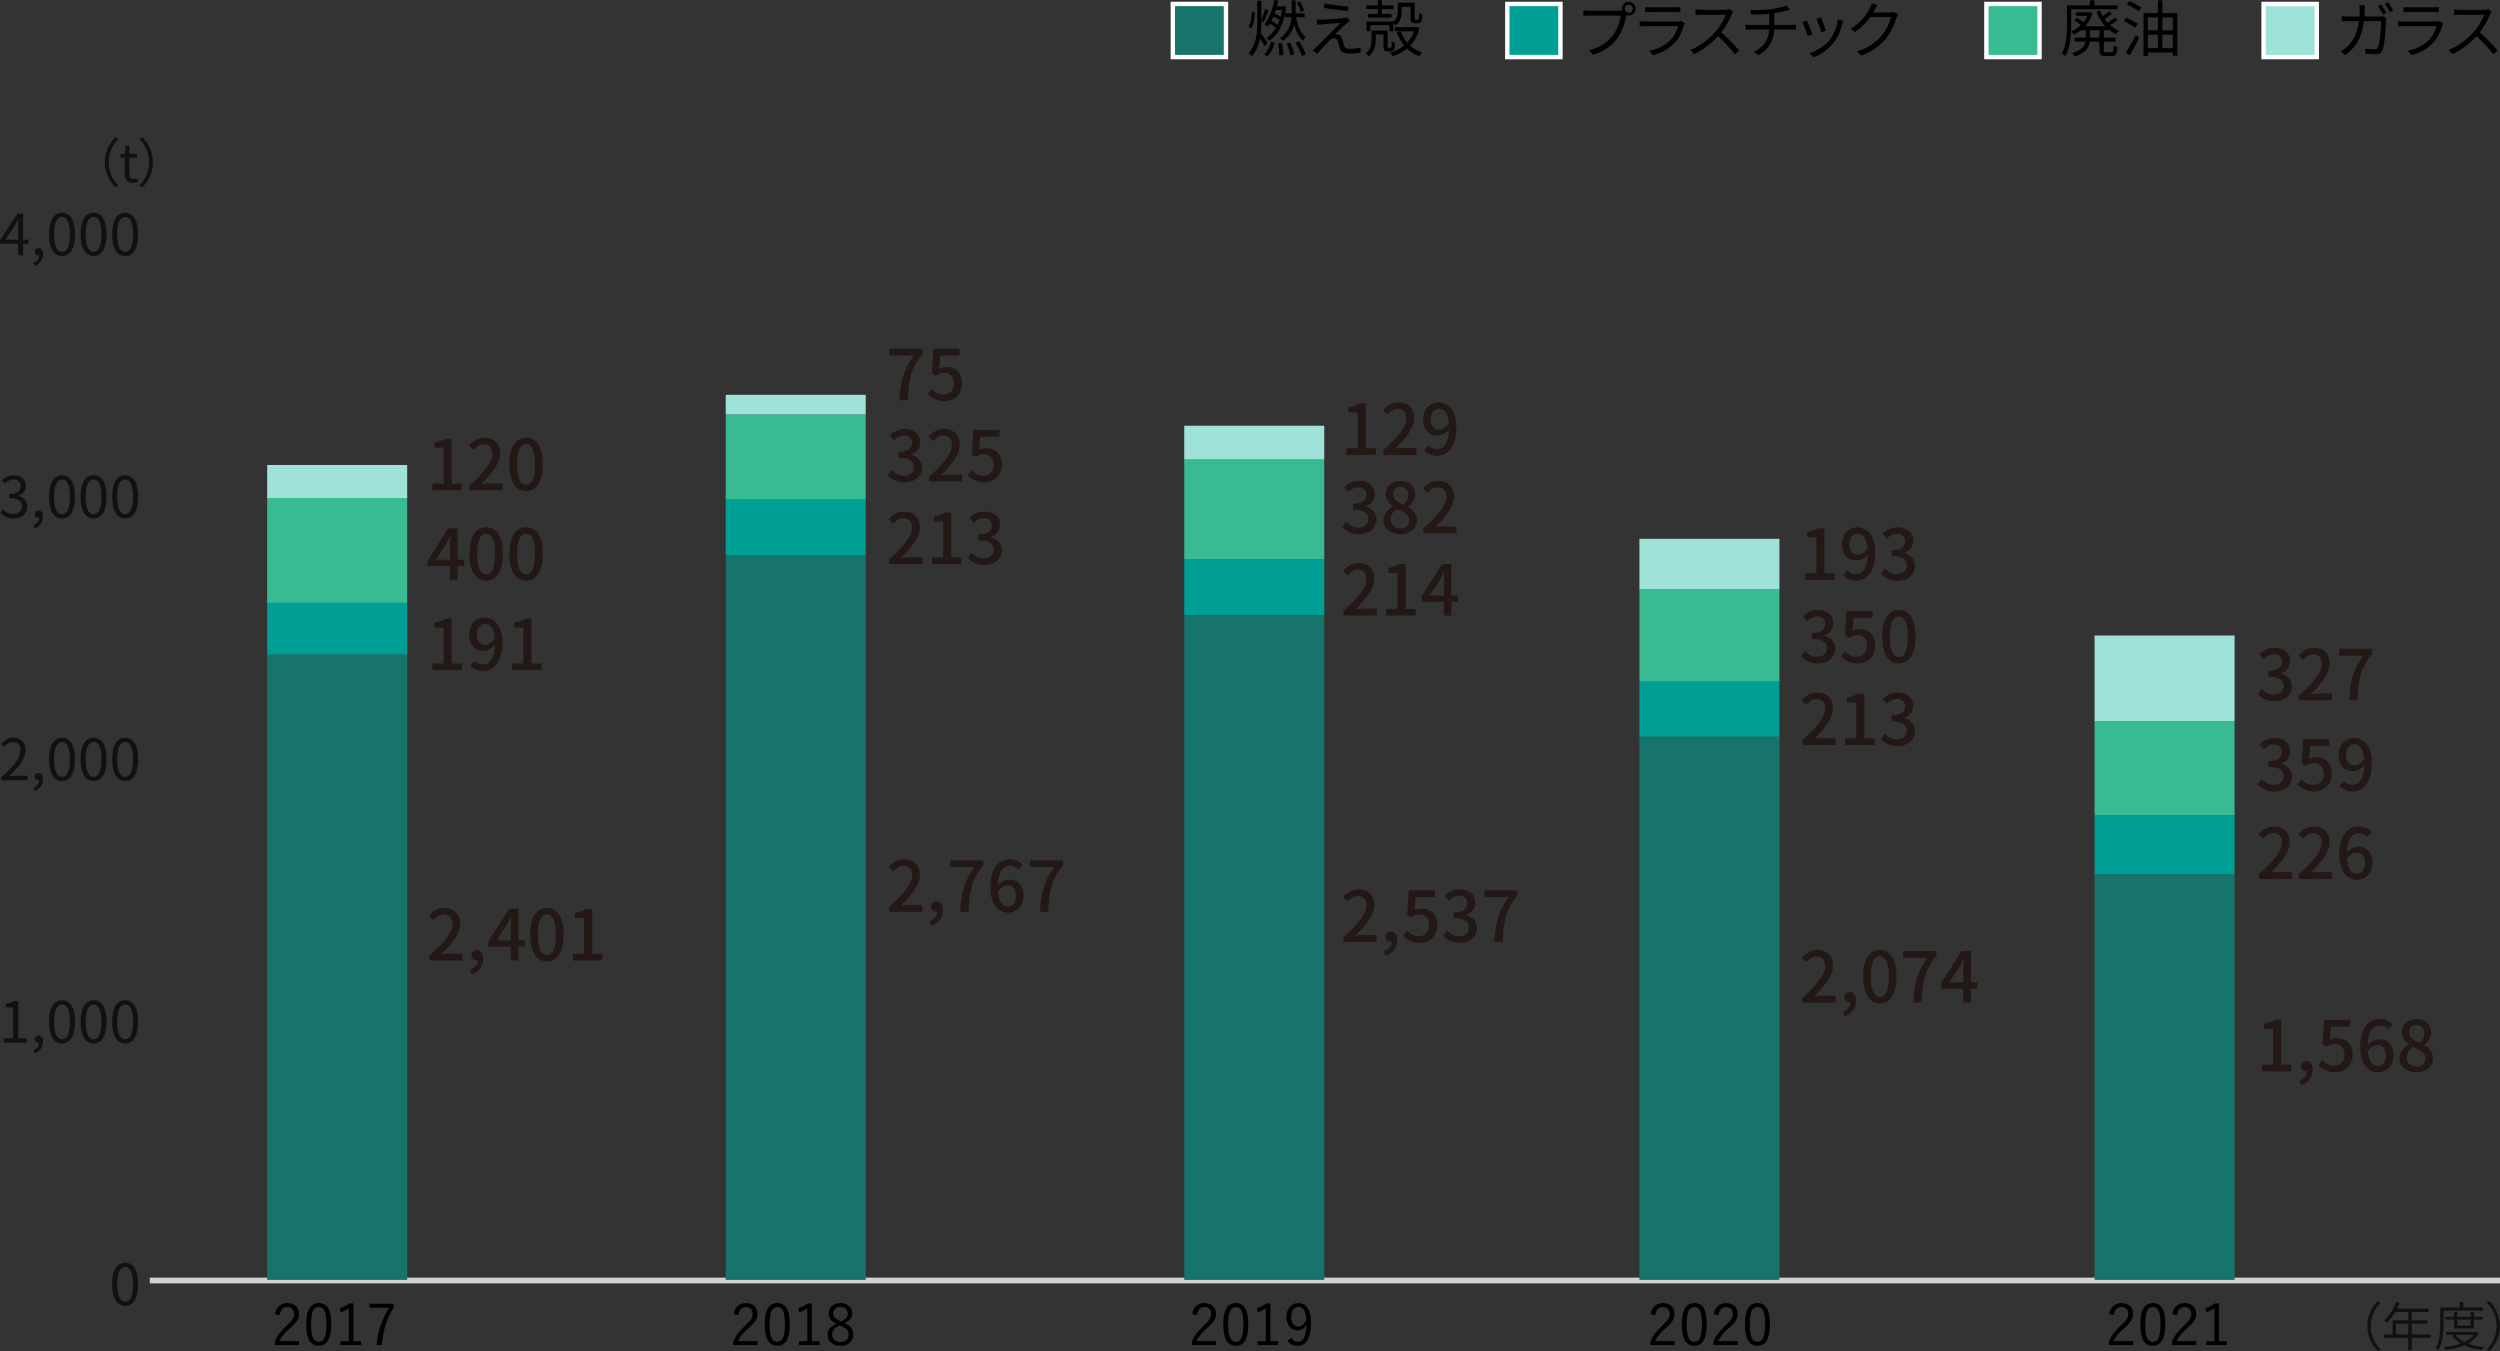 <?xml version="1.0" encoding="UTF-8"?>
<svg id="b" data-name="レイヤー 2" xmlns="http://www.w3.org/2000/svg" width="571.463" height="308.819" viewBox="0 0 571.463 308.819">
  <rect x="0" y="0" width="571.463" height="308.819" fill="#333333" stroke="none"/>
  <g id="c" data-name="棒グラフ">
    <g>
      <line x1="34.239" y1="292.707" x2="571.463" y2="292.707" fill="none" stroke="#d1d1d1" stroke-miterlimit="10" stroke-width="1.314"/>
      <g>
        <g>
          <path d="m62.882,300.388c.272-1.652,1.364-2.523,2.82-2.523,1.548,0,2.64.91,2.64,2.457,0,1.041-.391,1.82-1.963,3.199-1.404,1.234-2.067,2.08-2.496,3.029h4.472v.896h-5.551v-.807c.533-1.26,1.365-2.379,2.782-3.691,1.339-1.248,1.638-1.795,1.638-2.627,0-.961-.624-1.559-1.534-1.559-.949,0-1.573.623-1.742,1.871l-1.065-.246Z"/>
          <path d="m75.713,302.688c0,3.445-1.015,4.926-2.86,4.926-1.847,0-2.848-1.455-2.848-4.9,0-3.432,1.054-4.85,2.873-4.85,1.82,0,2.835,1.393,2.835,4.824Zm-4.603.012c0,2.912.572,4.018,1.742,4.018,1.183,0,1.755-1.105,1.755-4.018s-.559-3.938-1.729-3.938c-1.156,0-1.768,1.014-1.768,3.938Z"/>
          <path d="m80.77,306.575h1.768v.871h-4.693v-.871h1.886v-7.514c-.494.338-1.145.662-1.872.936l-.183-.949c.793-.26,1.548-.662,2.21-1.117h.885v8.645Z"/>
          <path d="m90.025,298.827c-1.639,2.639-2.471,5.188-2.743,8.619h-1.196c.312-3.406,1.274-5.916,2.86-8.516h-4.459v-.91h5.538v.807Z"/>
        </g>
        <g>
          <path d="m167.694,300.388c.273-1.652,1.365-2.523,2.821-2.523,1.547,0,2.639.91,2.639,2.457,0,1.041-.39,1.82-1.963,3.199-1.404,1.234-2.067,2.08-2.496,3.029h4.473v.896h-5.552v-.807c.533-1.26,1.365-2.379,2.782-3.691,1.339-1.248,1.638-1.795,1.638-2.627,0-.961-.624-1.559-1.533-1.559-.949,0-1.573.623-1.742,1.871l-1.066-.246Z"/>
          <path d="m180.525,302.688c0,3.445-1.014,4.926-2.86,4.926-1.846,0-2.847-1.455-2.847-4.9,0-3.432,1.053-4.85,2.873-4.85s2.834,1.393,2.834,4.824Zm-4.603.012c0,2.912.572,4.018,1.742,4.018,1.184,0,1.755-1.105,1.755-4.018s-.559-3.938-1.729-3.938c-1.157,0-1.769,1.014-1.769,3.938Z"/>
          <path d="m185.582,306.575h1.769v.871h-4.693v-.871h1.885v-7.514c-.494.338-1.144.662-1.872.936l-.182-.949c.793-.26,1.547-.662,2.21-1.117h.884v8.645Z"/>
          <path d="m195.033,305.028c0,1.611-1.184,2.586-2.938,2.586-1.742,0-2.925-.947-2.925-2.547,0-1.119.611-1.807,2.015-2.471-1.287-.637-1.755-1.352-1.755-2.393,0-1.326,1.079-2.34,2.665-2.34s2.704.963,2.704,2.301c0,1.041-.507,1.691-1.781,2.25,1.509.689,2.016,1.443,2.016,2.613Zm-3.081-2.055c-1.248.586-1.742,1.17-1.742,2.041,0,1.053.728,1.756,1.885,1.756,1.196,0,1.898-.664,1.898-1.717,0-.832-.403-1.377-1.769-1.963l-.272-.117Zm.312-.922c1.17-.508,1.509-1.055,1.509-1.859,0-.885-.689-1.482-1.678-1.482-.975,0-1.638.584-1.638,1.494,0,.729.351,1.197,1.547,1.73l.26.117Z"/>
        </g>
        <g>
          <path d="m272.508,300.388c.272-1.652,1.364-2.523,2.82-2.523,1.548,0,2.64.91,2.64,2.457,0,1.041-.391,1.82-1.963,3.199-1.404,1.234-2.067,2.08-2.496,3.029h4.472v.896h-5.551v-.807c.533-1.26,1.365-2.379,2.782-3.691,1.339-1.248,1.638-1.795,1.638-2.627,0-.961-.624-1.559-1.534-1.559-.949,0-1.573.623-1.742,1.871l-1.065-.246Z"/>
          <path d="m285.339,302.688c0,3.445-1.015,4.926-2.86,4.926-1.847,0-2.848-1.455-2.848-4.9,0-3.432,1.054-4.85,2.873-4.85,1.82,0,2.835,1.393,2.835,4.824Zm-4.603.012c0,2.912.572,4.018,1.742,4.018,1.183,0,1.755-1.105,1.755-4.018s-.559-3.938-1.729-3.938c-1.156,0-1.768,1.014-1.768,3.938Z"/>
          <path d="m290.396,306.575h1.768v.871h-4.693v-.871h1.886v-7.514c-.494.338-1.145.662-1.872.936l-.183-.949c.793-.26,1.548-.662,2.21-1.117h.885v8.645Z"/>
          <path d="m295.348,305.847c.261.611.663.898,1.209.898,1.262,0,2.003-1.041,2.08-3.967-.48.885-1.195,1.314-2.08,1.314-1.403,0-2.496-1.17-2.496-2.99,0-1.963,1.118-3.238,2.691-3.238,1.755,0,2.912,1.365,2.912,4.434,0,3.758-1.144,5.316-3.107,5.316-1.092,0-1.846-.416-2.249-1.285l1.04-.482Zm1.443-7.111c-1.027,0-1.638.898-1.638,2.354,0,1.326.663,2.119,1.586,2.119.78,0,1.378-.441,1.846-1.404-.025-1.977-.637-3.068-1.794-3.068Z"/>
        </g>
        <g>
          <path d="m377.32,300.388c.273-1.652,1.365-2.523,2.821-2.523,1.547,0,2.639.91,2.639,2.457,0,1.041-.39,1.82-1.963,3.199-1.404,1.234-2.067,2.08-2.496,3.029h4.473v.896h-5.552v-.807c.533-1.26,1.365-2.379,2.782-3.691,1.339-1.248,1.638-1.795,1.638-2.627,0-.961-.624-1.559-1.533-1.559-.949,0-1.573.623-1.742,1.871l-1.066-.246Z"/>
          <path d="m390.151,302.688c0,3.445-1.014,4.926-2.86,4.926-1.846,0-2.847-1.455-2.847-4.9,0-3.432,1.053-4.85,2.873-4.85s2.834,1.393,2.834,4.824Zm-4.603.012c0,2.912.572,4.018,1.742,4.018,1.184,0,1.755-1.105,1.755-4.018s-.559-3.938-1.729-3.938c-1.157,0-1.769,1.014-1.769,3.938Z"/>
          <path d="m391.75,300.388c.273-1.652,1.365-2.523,2.821-2.523,1.547,0,2.639.91,2.639,2.457,0,1.041-.39,1.82-1.963,3.199-1.404,1.234-2.067,2.08-2.496,3.029h4.473v.896h-5.552v-.807c.533-1.26,1.365-2.379,2.782-3.691,1.339-1.248,1.638-1.795,1.638-2.627,0-.961-.624-1.559-1.533-1.559-.949,0-1.573.623-1.742,1.871l-1.066-.246Z"/>
          <path d="m404.581,302.688c0,3.445-1.014,4.926-2.86,4.926-1.846,0-2.847-1.455-2.847-4.9,0-3.432,1.053-4.85,2.873-4.85s2.834,1.393,2.834,4.824Zm-4.603.012c0,2.912.572,4.018,1.742,4.018,1.184,0,1.755-1.105,1.755-4.018s-.559-3.938-1.729-3.938c-1.157,0-1.769,1.014-1.769,3.938Z"/>
        </g>
        <g>
          <path d="m482.134,300.388c.272-1.652,1.364-2.523,2.82-2.523,1.548,0,2.64.91,2.64,2.457,0,1.041-.391,1.82-1.963,3.199-1.404,1.234-2.067,2.08-2.496,3.029h4.472v.896h-5.551v-.807c.533-1.26,1.365-2.379,2.782-3.691,1.339-1.248,1.638-1.795,1.638-2.627,0-.961-.624-1.559-1.534-1.559-.949,0-1.573.623-1.742,1.871l-1.065-.246Z"/>
          <path d="m494.965,302.688c0,3.445-1.015,4.926-2.86,4.926-1.847,0-2.848-1.455-2.848-4.9,0-3.432,1.054-4.85,2.873-4.85,1.82,0,2.835,1.393,2.835,4.824Zm-4.603.012c0,2.912.572,4.018,1.742,4.018,1.183,0,1.755-1.105,1.755-4.018s-.559-3.938-1.729-3.938c-1.156,0-1.768,1.014-1.768,3.938Z"/>
          <path d="m496.563,300.388c.272-1.652,1.364-2.523,2.82-2.523,1.548,0,2.64.91,2.64,2.457,0,1.041-.391,1.82-1.963,3.199-1.404,1.234-2.067,2.08-2.496,3.029h4.472v.896h-5.551v-.807c.533-1.26,1.365-2.379,2.782-3.691,1.339-1.248,1.638-1.795,1.638-2.627,0-.961-.624-1.559-1.534-1.559-.949,0-1.573.623-1.742,1.871l-1.065-.246Z"/>
          <path d="m507.236,306.575h1.768v.871h-4.693v-.871h1.886v-7.514c-.494.338-1.145.662-1.872.936l-.183-.949c.793-.26,1.548-.662,2.21-1.117h.885v8.645Z"/>
        </g>
        <g>
          <path d="m543.533,297.426l.647.348c-1.415,1.451-2.255,3.238-2.255,5.349,0,2.111.84,3.898,2.255,5.35l-.647.348c-1.463-1.499-2.387-3.395-2.387-5.697s.924-4.197,2.387-5.696Z" fill="#0f1113"/>
          <path d="m555.7,305.809h-4.401v2.783h-.804v-2.783h-5.564v-.768h1.979v-3.238h3.586v-1.906h-2.975c-.552.936-1.187,1.763-1.858,2.398-.156-.12-.479-.384-.696-.504,1.151-.983,2.159-2.542,2.759-4.161l.792.191c-.168.443-.36.888-.576,1.308h7.196v.768h-3.838v1.906h3.586v.756h-3.586v2.482h4.401v.768Zm-5.205-.768v-2.482h-2.782v2.482h2.782Z" fill="#0f1113"/>
          <path d="m558.562,299.597v2.723c0,1.835-.132,4.485-1.176,6.284-.119-.132-.455-.36-.647-.443.983-1.703,1.067-4.114,1.067-5.841v-3.454h4.426v-1.2h.815v1.2h4.521v.731h-9.007Zm8.06,5.121c-.552,1.031-1.415,1.811-2.471,2.398,1.067.396,2.303.66,3.634.792-.18.18-.372.491-.479.695-1.476-.192-2.843-.54-3.994-1.079-1.283.552-2.771.863-4.27,1.055-.048-.191-.216-.503-.336-.684,1.319-.132,2.639-.371,3.79-.791-.804-.479-1.475-1.08-1.967-1.787l.468-.18h-1.847v-.66h6.824l.144-.036.504.276Zm-5.673-1.056v-2.003h-1.967v-.659h1.967v-1.08h.756v1.08h3.034v-1.08h.791v1.08h1.955v.659h-1.955v2.003h-4.581Zm.323,1.476c.492.659,1.188,1.199,2.052,1.619.887-.408,1.619-.948,2.146-1.619h-4.198Zm.433-3.479v1.355h3.034v-1.355h-3.034Z" fill="#0f1113"/>
          <path d="m569.074,308.819l-.647-.348c1.415-1.451,2.255-3.238,2.255-5.35,0-2.11-.84-3.897-2.255-5.349l.647-.348c1.463,1.499,2.387,3.394,2.387,5.696s-.924,4.198-2.387,5.697Z" fill="#0f1113"/>
        </g>
      </g>
      <g>
        <g>
          <path d="m286.826,2.844c-.027,1.316-.21,2.801-.798,3.67l-.645-.406c.532-.757.729-2.115.757-3.362l.686.099Zm2.228,7.689c-.196-.406-.63-1.134-1.036-1.751-.28,1.457-.827,2.844-1.863,4.049-.141-.21-.462-.532-.687-.687,1.737-2.06,1.933-4.679,1.933-7.214V.168h.911v4.496c.308-.742.658-1.835.854-2.605l.812.295c-.393.896-.799,2.045-1.163,2.731l-.504-.225v.057c0,.896-.028,1.793-.112,2.661.406.532,1.331,1.891,1.555,2.241l-.7.714Zm-.126,1.85c.812-.673,1.358-1.821,1.639-2.872l.826.295c-.336,1.092-.826,2.297-1.681,3.039l-.784-.462Zm4.833-9.259c-.631,3.025-1.92,5.084-3.614,6.219-.112-.21-.378-.561-.589-.729.799-.476,1.514-1.246,2.088-2.227-.351-.322-.883-.701-1.387-1.022-.154.266-.322.518-.505.742-.154-.154-.518-.435-.729-.561,1.121-1.316,1.85-3.361,2.27-5.547l.868.154c-.084.448-.195.882-.308,1.303h1.457l.168-.042.532.168c-.057.518-.141,1.008-.238,1.471h1.499V.098h.882v2.956h2.088v.868h-1.976c.351,1.976,1.079,3.769,2.241,4.608-.21.168-.519.519-.672.757-.925-.757-1.569-2.073-2.004-3.614-.35,1.316-1.092,2.605-2.591,3.67-.141-.196-.435-.504-.645-.645,1.961-1.372,2.493-3.109,2.634-4.776h-1.471v-.798Zm-1.751,2.577c.182-.364.336-.742.476-1.135-.378-.267-.91-.574-1.4-.812-.154.351-.309.673-.462.994.49.28,1.022.631,1.387.953Zm-.393-3.418c-.084.266-.168.532-.267.799.477.195.995.462,1.373.714.141-.49.238-.98.336-1.513h-1.442Zm1.373,7.55c.224.854.364,1.989.364,2.718l-.911.14c.028-.729-.112-1.862-.294-2.731l.841-.126Zm1.919-.084c.42.841.798,1.961.938,2.689l-.883.252c-.098-.729-.462-1.862-.868-2.717l.812-.225Zm2.073-.266c.616.938,1.261,2.171,1.498,2.969l-.882.337c-.238-.784-.854-2.073-1.457-3.012l.841-.294Zm.378-6.794c-.154-.561-.532-1.415-.91-2.06l.672-.279c.42.644.812,1.484.967,2.045l-.729.294Z"/>
          <path d="m307.788,5.365c-.532.476-2.072,1.904-2.591,2.451.14-.015.392,0,.519.042.546.056.868.42,1.064.994.126.406.308,1.106.462,1.555.154.519.477.743,1.19.743.911,0,1.976-.127,2.62-.295l-.07,1.191c-.589.098-1.863.195-2.605.195-1.106,0-1.807-.252-2.115-1.177-.126-.406-.336-1.218-.462-1.624-.169-.477-.463-.729-.841-.729s-.7.196-1.022.504c-.519.504-2.018,2.073-2.802,3.067l-1.078-.729c.182-.14.434-.363.687-.63.56-.546,4.342-4.328,5.715-5.701-1.093.07-3.418.28-4.272.351-.448.027-.812.084-1.121.126l-.098-1.232c.322.027.742.042,1.177.027.798-.014,4.021-.238,5.07-.364.238-.027.532-.098.658-.153l.673.756c-.252.183-.603.477-.757.631Zm.477-3.866l-.154,1.036c-1.387-.126-3.81-.435-5.505-.742l.183-1.022c1.513.322,4.16.645,5.477.729Z"/>
          <path d="m317.728,10.926c.098,0,.182-.014.238-.056.042-.042.098-.141.126-.295.014-.195.042-.616.042-1.148.168.168.49.322.729.393,0,.519-.057,1.135-.127,1.345-.069.224-.195.364-.363.462-.141.084-.379.126-.575.126h-.588c-.267,0-.532-.069-.715-.238-.195-.182-.252-.405-.252-1.162v-2.466h-1.765v1.191c0,1.219-.252,2.759-1.541,3.754-.154-.168-.532-.505-.742-.631,1.177-.91,1.331-2.129,1.331-3.138v-2.073h3.684v3.418c0,.252.014.406.042.463.056.042.112.056.182.056h.295Zm-2.815-8.853h-2.592v-.854h2.592V.056h.966v1.163h2.647v.854h-2.647v1.106h2.199v.841h-5.322v-.841h2.157v-1.106Zm3.6,2.913c.868-.742.994-1.694.994-2.507V.63h3.866v3.349c0,.279,0,.434.057.476.042.028.111.057.195.057h.322c.099,0,.196-.015.253-.042.056-.042.098-.141.126-.322.027-.183.042-.603.042-1.135.195.14.504.308.742.392-.028.519-.057,1.121-.126,1.345-.07.225-.196.379-.379.448-.14.099-.378.127-.588.127h-.616c-.267,0-.546-.07-.729-.225-.196-.182-.252-.406-.252-1.177V1.555h-1.989v.952c0,1.079-.21,2.41-1.4,3.292-.099-.14-.322-.364-.519-.532v1.85h-.896v-1.359h-4.37v1.359h-.869v-2.199h6.136v.069Zm5.981,1.401c-.421,1.681-1.177,3.012-2.157,4.048.771.687,1.681,1.219,2.731,1.541-.21.196-.519.603-.658.868-1.079-.393-2.003-.98-2.802-1.736-.967.798-2.087,1.372-3.32,1.765-.098-.252-.336-.658-.532-.868,1.177-.322,2.27-.854,3.194-1.611-.7-.868-1.261-1.877-1.653-3.025l.896-.225c.336.967.826,1.85,1.471,2.592.673-.715,1.219-1.583,1.597-2.592h-4.439v-.938h4.86l.182-.042.631.225Z"/>
        </g>
        <rect x="268.092" y=".9" width="12.148" height="12.148" fill="#17746b" stroke="#fff" stroke-miterlimit="10"/>
      </g>
      <g>
        <g>
          <path d="m370.354,2.454c.14,0,.294,0,.462-.015-.042-.14-.07-.294-.07-.448,0-.868.7-1.583,1.569-1.583.868,0,1.568.715,1.568,1.583s-.7,1.569-1.568,1.569c-.183,0-.364-.028-.532-.084l-.028.153c-.309,1.472-.98,3.727-2.087,5.169-1.289,1.639-2.956,2.941-5.52,3.74l-.952-1.051c2.718-.672,4.286-1.862,5.463-3.361.994-1.275,1.639-3.222,1.835-4.566h-7.172c-.546,0-1.036.027-1.387.042v-1.233c.378.043.938.085,1.4.085h7.019Zm2.885-.463c0-.504-.42-.938-.924-.938-.519,0-.925.435-.925.938,0,.505.406.925.925.925.504,0,.924-.42.924-.925Z"/>
          <path d="m385.111,5.312c-.07.126-.154.308-.182.406-.379,1.387-1.009,2.843-2.046,3.978-1.471,1.611-3.235,2.438-5.015,2.928l-.868-.994c1.989-.406,3.74-1.317,4.931-2.563.854-.896,1.415-2.087,1.667-3.096h-7.438c-.336,0-.868.014-1.358.042v-1.177c.504.056.98.084,1.358.084h7.383c.321,0,.616-.028.77-.112l.799.505Zm-9.062-3.698c.364.056.812.07,1.261.07h5.505c.448,0,.938-.015,1.274-.07v1.162c-.336-.027-.812-.042-1.289-.042h-5.49c-.435,0-.883.015-1.261.042v-1.162Z"/>
          <path d="m396.171,2.678c-.084.112-.266.42-.35.616-.477,1.205-1.359,2.844-2.354,4.104,1.471,1.261,3.18,3.082,4.09,4.174l-.98.854c-.938-1.232-2.423-2.886-3.852-4.16-1.499,1.611-3.39,3.152-5.463,4.091l-.896-.938c2.255-.883,4.328-2.55,5.771-4.161.953-1.078,1.976-2.745,2.325-3.894h-5.463c-.49,0-1.261.056-1.414.07v-1.275c.195.028.994.099,1.414.099h5.407c.462,0,.826-.057,1.051-.126l.714.546Z"/>
          <path d="m409.443,5.703c.309,0,.812-.027,1.106-.056v1.162c-.308-.027-.729-.056-1.078-.056h-3.908c-.154,2.619-1.177,4.469-3.586,5.869l-1.093-.771c2.199-1.022,3.361-2.591,3.53-5.099h-4.161c-.448,0-.924.028-1.246.056v-1.162c.308.028.798.056,1.219.056h4.216v-2.549c-1.414.14-2.997.182-4.076.196l-.28-1.037c1.064.042,3.194-.014,4.707-.21,1.274-.183,2.928-.519,3.614-.812l.742.967-.799.21c-.687.182-1.765.392-2.773.546v2.689h3.866Z"/>
          <path d="m414.283,7.847l-1.064.392c-.21-.728-.967-2.661-1.246-3.151l1.036-.406c.28.603,1.009,2.438,1.274,3.166Zm7.046-3.082c-.098.294-.154.519-.21.7-.378,1.541-.98,3.04-1.989,4.301-1.288,1.639-2.997,2.731-4.566,3.334l-.924-.953c1.624-.462,3.403-1.526,4.552-2.969.995-1.219,1.724-2.998,1.934-4.791l1.204.378Zm-3.964,2.241l-1.036.364c-.154-.63-.799-2.409-1.093-3.039l1.022-.351c.238.561.924,2.409,1.106,3.025Z"/>
          <path d="m433.86,3.294c-.112.196-.253.519-.337.742-.378,1.401-1.232,3.306-2.479,4.819-1.274,1.555-2.941,2.843-5.574,3.81l-1.009-.91c2.563-.757,4.314-2.031,5.589-3.517,1.093-1.288,1.947-3.095,2.228-4.37h-4.735c-.84,1.177-2.017,2.424-3.543,3.446l-.967-.729c2.423-1.442,3.796-3.474,4.398-4.734.154-.238.35-.742.434-1.106l1.303.434c-.237.364-.49.827-.63,1.093-.099.196-.21.393-.336.588h3.81c.378,0,.687-.042.91-.126l.939.561Z"/>
        </g>
        <rect x="344.546" y=".9" width="12.148" height="12.148" fill="#009f95" stroke="#fff" stroke-miterlimit="10"/>
      </g>
      <g>
        <g>
          <path d="m473.452,5.715c0,2.115-.169,5.113-1.346,7.116-.168-.168-.588-.49-.799-.603,1.065-1.877,1.178-4.553,1.178-6.527V1.204h5.225V.07h1.064v1.134h5.238v.896h-10.561v3.614Zm7.451,1.19v1.695h2.689v.91h-2.689v1.961c0,.393.057.463.463.463h1.316c.363,0,.434-.238.477-1.555.209.168.602.308.868.364-.099,1.639-.364,2.059-1.233,2.059h-1.568c-1.051,0-1.316-.266-1.316-1.331v-1.961h-2.228c-.168,1.359-.896,2.592-3.39,3.391-.126-.211-.406-.589-.616-.771,2.157-.659,2.843-1.598,3.04-2.62h-2.521v-.91h2.591v-1.695h-1.148c-.505.421-1.051.771-1.61,1.051-.141-.21-.406-.574-.604-.742.771-.336,1.541-.854,2.199-1.499-.406-.35-.98-.771-1.456-1.078l.56-.574c.505.279,1.079.672,1.5,1.022.363-.448.686-.938.924-1.457h-2.647v-.812h3.04l.182-.042.603.294c-.392,1.135-1.009,2.129-1.737,2.941h4.65c-.868-.938-1.568-2.087-2.031-3.361l.855-.252c.168.448.363.882.602,1.303.504-.337,1.037-.771,1.387-1.121l.687.519c-.504.477-1.12.896-1.667,1.246.211.295.435.589.687.854.561-.35,1.19-.812,1.597-1.176l.701.518c-.519.448-1.178.883-1.752,1.205.617.561,1.317,1.009,2.074,1.303-.211.182-.505.546-.658.798-.575-.266-1.121-.616-1.625-1.022v.084h-1.191Zm-.994,0h-2.172v1.695h2.172v-1.695Z"/>
          <path d="m488.081,6.346c-.574-.463-1.736-1.121-2.619-1.527l.574-.771c.855.379,2.031.98,2.62,1.415l-.575.883Zm-2.156,5.616c.658-.952,1.582-2.535,2.297-3.936l.771.645c-.644,1.303-1.456,2.815-2.157,3.964l-.91-.673Zm.84-11.724c.883.378,2.102,1.022,2.704,1.499l-.603.854c-.603-.476-1.793-1.162-2.689-1.597l.588-.756Zm10.926,2.745v9.749h-1.008v-.742h-5.715v.826h-.995V2.983h3.292V.084h1.022v2.899h3.403Zm-6.723.995v2.955h2.297v-2.955h-2.297Zm0,7.018h2.297v-3.068h-2.297v3.068Zm3.319-7.018v2.955h2.396v-2.955h-2.396Zm2.396,7.018v-3.068h-2.396v3.068h2.396Z"/>
        </g>
        <rect x="454.059" y=".9" width="12.148" height="12.148" fill="#38ba92" stroke="#fff" stroke-miterlimit="10"/>
      </g>
      <g>
        <g>
          <path d="m543.792,3.771c.378,0,.658-.028.896-.07l.784.393c-.042.238-.07.504-.07.687-.056,1.345-.224,5.421-.854,6.766-.28.602-.729.854-1.499.854-.714,0-1.526-.042-2.255-.099l-.14-1.162c.756.098,1.498.153,2.087.153.406,0,.658-.111.812-.448.532-1.078.714-4.524.714-6.022h-3.922c-.504,4.034-1.961,6.149-4.301,7.76l-1.008-.826c.434-.238,1.008-.631,1.429-1.037,1.387-1.246,2.396-3.012,2.773-5.896h-2.354c-.561,0-1.12,0-1.61.056v-1.177c.49.042,1.064.07,1.597.07h2.465c.028-.448.057-.925.057-1.415,0-.322-.042-.84-.099-1.162h1.317c-.043.308-.07.798-.085,1.134-.014.505-.042.981-.069,1.443h3.334Zm.532-2.704c.35.505.854,1.359,1.148,1.92l-.757.336c-.28-.561-.756-1.401-1.135-1.934l.743-.322Zm1.54-.56c.364.518.911,1.387,1.163,1.905l-.742.336c-.309-.603-.771-1.401-1.163-1.919l.742-.322Z"/>
          <path d="m558.479,5.312c-.07.126-.154.308-.183.406-.378,1.387-1.009,2.843-2.045,3.978-1.471,1.611-3.235,2.438-5.015,2.928l-.868-.994c1.988-.406,3.739-1.317,4.931-2.563.854-.896,1.414-2.087,1.666-3.096h-7.438c-.336,0-.868.014-1.358.042v-1.177c.504.056.98.084,1.358.084h7.382c.322,0,.616-.028.771-.112l.799.505Zm-9.063-3.698c.364.056.812.07,1.261.07h5.505c.448,0,.938-.015,1.274-.07v1.162c-.336-.027-.812-.042-1.288-.042h-5.491c-.435,0-.883.015-1.261.042v-1.162Z"/>
          <path d="m569.539,2.678c-.084.112-.267.42-.351.616-.477,1.205-1.358,2.844-2.354,4.104,1.472,1.261,3.18,3.082,4.091,4.174l-.98.854c-.938-1.232-2.424-2.886-3.853-4.16-1.499,1.611-3.39,3.152-5.463,4.091l-.896-.938c2.255-.883,4.328-2.55,5.771-4.161.952-1.078,1.975-2.745,2.325-3.894h-5.463c-.49,0-1.261.056-1.415.07v-1.275c.196.028.994.099,1.415.099h5.406c.463,0,.827-.057,1.051-.126l.715.546Z"/>
        </g>
        <rect x="517.424" y=".9" width="12.148" height="12.148" fill="#9fe2da" stroke="#fff" stroke-miterlimit="10"/>
      </g>
      <g>
        <path d="m98.155,218.478c3.474-3.072,5.267-5.361,5.267-7.299,0-1.281-.688-2.16-2.001-2.16-.929,0-1.696.592-2.321,1.312l-1.04-1.025c1.009-1.088,2.049-1.76,3.586-1.76,2.16,0,3.553,1.408,3.553,3.537,0,2.273-1.809,4.625-4.306,7.01.608-.062,1.345-.111,1.921-.111h2.945v1.568h-7.604v-1.072Z" fill="#231815"/>
        <path d="m107.42,221.712c1.089-.449,1.729-1.25,1.745-2.193-.064.016-.112.016-.177.016-.656,0-1.232-.416-1.232-1.184,0-.721.576-1.186,1.28-1.186.896,0,1.425.752,1.425,1.984,0,1.682-.977,2.979-2.625,3.602l-.416-1.039Z" fill="#231815"/>
        <path d="m119.982,216.382h-1.505v3.168h-1.729v-3.168h-5.09v-1.232l4.69-7.381h2.128v7.188h1.505v1.426Zm-3.233-1.426v-3.09c0-.639.064-1.631.097-2.271h-.064c-.288.592-.608,1.199-.944,1.809l-2.321,3.553h3.233Z" fill="#231815"/>
        <path d="m121.212,213.612c0-4.082,1.488-6.066,3.81-6.066,2.305,0,3.81,2,3.81,6.066,0,4.098-1.505,6.146-3.81,6.146-2.321,0-3.81-2.049-3.81-6.146Zm5.858,0c0-3.377-.849-4.609-2.049-4.609-1.201,0-2.049,1.232-2.049,4.609,0,3.408.848,4.689,2.049,4.689,1.2,0,2.049-1.281,2.049-4.689Z" fill="#231815"/>
        <path d="m130.955,218.03h2.577v-8.195h-2.112v-1.17c1.104-.207,1.889-.479,2.561-.896h1.393v10.262h2.305v1.52h-6.723v-1.52Z" fill="#231815"/>
      </g>
      <g>
        <path d="m98.828,151.658h2.577v-8.195h-2.112v-1.169c1.104-.208,1.889-.479,2.561-.896h1.393v10.261h2.305v1.521h-6.723v-1.521Z" fill="#231815"/>
        <path d="m108.444,151.002c.464.528,1.185.88,1.937.88,1.425,0,2.657-1.152,2.77-4.514-.688.849-1.697,1.377-2.593,1.377-1.97,0-3.298-1.232-3.298-3.697,0-2.337,1.601-3.874,3.506-3.874,2.257,0,4.081,1.825,4.081,5.714,0,4.643-2.112,6.499-4.386,6.499-1.36,0-2.32-.544-3.009-1.248l.992-1.137Zm4.674-5.026c-.176-2.32-1.057-3.377-2.337-3.377-1.009,0-1.809.912-1.809,2.449,0,1.504.672,2.368,1.904,2.368.721,0,1.537-.416,2.241-1.44Z" fill="#231815"/>
        <path d="m117.068,151.658h2.577v-8.195h-2.113v-1.169c1.104-.208,1.889-.479,2.562-.896h1.393v10.261h2.305v1.521h-6.723v-1.521Z" fill="#231815"/>
      </g>
      <g>
        <path d="m106.096,129.366h-1.505v3.169h-1.729v-3.169h-5.09v-1.232l4.689-7.38h2.129v7.188h1.505v1.425Zm-3.233-1.425v-3.09c0-.64.063-1.632.096-2.272h-.063c-.288.592-.608,1.2-.944,1.809l-2.321,3.554h3.233Z" fill="#231815"/>
        <path d="m107.324,126.597c0-4.082,1.488-6.066,3.81-6.066,2.305,0,3.81,2.001,3.81,6.066,0,4.098-1.505,6.146-3.81,6.146-2.321,0-3.81-2.049-3.81-6.146Zm5.858,0c0-3.377-.849-4.609-2.049-4.609-1.201,0-2.049,1.232-2.049,4.609,0,3.409.848,4.69,2.049,4.69,1.2,0,2.049-1.281,2.049-4.69Z" fill="#231815"/>
        <path d="m116.444,126.597c0-4.082,1.488-6.066,3.81-6.066,2.305,0,3.81,2.001,3.81,6.066,0,4.098-1.505,6.146-3.81,6.146-2.321,0-3.81-2.049-3.81-6.146Zm5.858,0c0-3.377-.849-4.609-2.049-4.609-1.201,0-2.049,1.232-2.049,4.609,0,3.409.848,4.69,2.049,4.69,1.2,0,2.049-1.281,2.049-4.69Z" fill="#231815"/>
      </g>
      <g>
        <path d="m98.828,110.544h2.577v-8.195h-2.112v-1.169c1.104-.208,1.889-.479,2.561-.896h1.393v10.261h2.305v1.521h-6.723v-1.521Z" fill="#231815"/>
        <path d="m107.275,110.992c3.474-3.073,5.267-5.362,5.267-7.299,0-1.281-.688-2.161-2.001-2.161-.929,0-1.696.592-2.321,1.312l-1.04-1.024c1.009-1.089,2.049-1.761,3.586-1.761,2.16,0,3.553,1.408,3.553,3.537,0,2.273-1.809,4.626-4.306,7.011.608-.063,1.345-.111,1.921-.111h2.945v1.568h-7.604v-1.072Z" fill="#231815"/>
        <path d="m116.444,106.126c0-4.082,1.488-6.066,3.81-6.066,2.305,0,3.81,2.001,3.81,6.066,0,4.098-1.505,6.146-3.81,6.146-2.321,0-3.81-2.049-3.81-6.146Zm5.858,0c0-3.377-.849-4.609-2.049-4.609-1.201,0-2.049,1.232-2.049,4.609,0,3.409.848,4.69,2.049,4.69,1.2,0,2.049-1.281,2.049-4.69Z" fill="#231815"/>
      </g>
      <g>
        <path d="m203.225,127.869c3.474-3.073,5.267-5.362,5.267-7.299,0-1.281-.688-2.161-2.001-2.161-.929,0-1.696.592-2.321,1.312l-1.04-1.024c1.009-1.089,2.049-1.761,3.586-1.761,2.16,0,3.553,1.408,3.553,3.537,0,2.273-1.809,4.626-4.306,7.011.608-.063,1.345-.111,1.921-.111h2.945v1.568h-7.604v-1.072Z" fill="#231815"/>
        <path d="m213.017,127.421h2.577v-8.195h-2.112v-1.169c1.104-.208,1.889-.479,2.561-.896h1.393v10.261h2.305v1.521h-6.723v-1.521Z" fill="#231815"/>
        <path d="m221.209,127.533l.896-1.185c.688.704,1.568,1.296,2.785,1.296,1.328,0,2.24-.736,2.24-1.952,0-1.312-.832-2.161-3.489-2.161v-1.36c2.321,0,3.089-.881,3.089-2.065,0-1.04-.688-1.696-1.809-1.712-.912.016-1.681.464-2.353,1.12l-.961-1.152c.929-.833,2.018-1.425,3.378-1.425,2.112,0,3.602,1.089,3.602,3.041,0,1.36-.784,2.306-2.033,2.77v.08c1.36.336,2.434,1.36,2.434,2.945,0,2.129-1.777,3.377-3.938,3.377-1.856,0-3.057-.736-3.841-1.616Z" fill="#231815"/>
      </g>
      <g>
        <path d="m202.969,108.656l.896-1.185c.688.704,1.568,1.296,2.785,1.296,1.328,0,2.241-.736,2.241-1.952,0-1.312-.833-2.161-3.489-2.161v-1.36c2.32,0,3.089-.881,3.089-2.065,0-1.04-.688-1.696-1.809-1.712-.912.016-1.681.464-2.354,1.12l-.96-1.152c.929-.833,2.017-1.425,3.377-1.425,2.113,0,3.602,1.089,3.602,3.041,0,1.36-.784,2.306-2.032,2.77v.08c1.36.336,2.433,1.36,2.433,2.945,0,2.129-1.776,3.377-3.938,3.377-1.856,0-3.058-.736-3.842-1.616Z" fill="#231815"/>
        <path d="m212.345,108.992c3.474-3.073,5.266-5.362,5.266-7.299,0-1.281-.688-2.161-2-2.161-.929,0-1.697.592-2.321,1.312l-1.04-1.024c1.008-1.089,2.049-1.761,3.585-1.761,2.161,0,3.554,1.408,3.554,3.537,0,2.273-1.809,4.626-4.306,7.011.608-.063,1.345-.111,1.921-.111h2.944v1.568h-7.603v-1.072Z" fill="#231815"/>
        <path d="m221.192,108.704l.881-1.2c.672.672,1.521,1.264,2.753,1.264,1.328,0,2.337-.944,2.337-2.513s-.896-2.465-2.241-2.465c-.752,0-1.2.224-1.889.672l-.896-.592.353-5.587h5.971v1.553h-4.37l-.272,3.025c.496-.256.977-.416,1.617-.416,1.969,0,3.585,1.169,3.585,3.745,0,2.609-1.904,4.082-3.97,4.082-1.856,0-3.024-.752-3.857-1.568Z" fill="#231815"/>
      </g>
      <g>
        <path d="m208.843,81.265h-5.538v-1.553h7.587v1.121c-2.77,3.457-3.201,6.051-3.394,10.66h-1.889c.208-4.306.961-7.059,3.233-10.229Z" fill="#231815"/>
        <path d="m212.072,90.133l.88-1.2c.673.672,1.521,1.264,2.753,1.264,1.329,0,2.337-.944,2.337-2.513s-.896-2.465-2.24-2.465c-.753,0-1.2.224-1.889.672l-.896-.592.352-5.587h5.971v1.553h-4.37l-.271,3.025c.496-.256.977-.416,1.616-.416,1.969,0,3.586,1.169,3.586,3.745,0,2.609-1.905,4.082-3.97,4.082-1.856,0-3.025-.752-3.857-1.568Z" fill="#231815"/>
      </g>
      <g>
        <path d="m306.837,120.5l.896-1.185c.688.704,1.568,1.296,2.785,1.296,1.328,0,2.241-.736,2.241-1.952,0-1.312-.833-2.161-3.489-2.161v-1.36c2.32,0,3.089-.881,3.089-2.065,0-1.04-.688-1.696-1.809-1.712-.912.016-1.681.464-2.353,1.12l-.961-1.152c.929-.833,2.018-1.425,3.377-1.425,2.113,0,3.602,1.089,3.602,3.041,0,1.36-.783,2.306-2.032,2.77v.08c1.36.336,2.433,1.36,2.433,2.945,0,2.129-1.776,3.377-3.938,3.377-1.856,0-3.057-.736-3.842-1.616Z" fill="#231815"/>
        <path d="m316.245,118.979c0-1.553,1.024-2.594,2.113-3.17v-.08c-.881-.624-1.585-1.505-1.585-2.753,0-1.841,1.425-3.041,3.361-3.041,2.049,0,3.329,1.28,3.329,3.121,0,1.2-.816,2.225-1.553,2.77v.08c1.057.607,1.984,1.521,1.984,3.121,0,1.744-1.536,3.089-3.809,3.089-2.209,0-3.842-1.312-3.842-3.137Zm5.906,0c0-1.441-1.297-1.985-2.896-2.642-.816.561-1.377,1.44-1.377,2.465,0,1.169.977,1.985,2.24,1.985,1.201,0,2.033-.705,2.033-1.809Zm-.24-5.811c0-1.089-.656-1.905-1.809-1.905-.961,0-1.681.656-1.681,1.713,0,1.28,1.12,1.873,2.433,2.385.705-.656,1.057-1.408,1.057-2.192Z" fill="#231815"/>
        <path d="m325.333,120.836c3.474-3.073,5.266-5.362,5.266-7.299,0-1.281-.688-2.161-2-2.161-.929,0-1.697.592-2.321,1.312l-1.04-1.024c1.008-1.089,2.049-1.761,3.586-1.761,2.16,0,3.553,1.408,3.553,3.537,0,2.273-1.809,4.626-4.306,7.011.608-.063,1.345-.111,1.921-.111h2.945v1.568h-7.604v-1.072Z" fill="#231815"/>
      </g>
      <g>
        <path d="m307.766,102.464h2.577v-8.195h-2.113v-1.169c1.105-.208,1.889-.479,2.562-.896h1.393v10.261h2.305v1.521h-6.723v-1.521Z" fill="#231815"/>
        <path d="m316.213,102.912c3.474-3.073,5.267-5.362,5.267-7.299,0-1.281-.688-2.161-2.001-2.161-.929,0-1.696.592-2.321,1.312l-1.04-1.024c1.009-1.089,2.049-1.761,3.585-1.761,2.161,0,3.554,1.408,3.554,3.537,0,2.273-1.809,4.626-4.306,7.011.608-.063,1.345-.111,1.921-.111h2.944v1.568h-7.603v-1.072Z" fill="#231815"/>
        <path d="m326.501,101.808c.465.528,1.186.88,1.938.88,1.424,0,2.657-1.152,2.77-4.514-.688.849-1.697,1.377-2.594,1.377-1.969,0-3.297-1.232-3.297-3.697,0-2.337,1.601-3.874,3.506-3.874,2.256,0,4.081,1.825,4.081,5.714,0,4.643-2.112,6.499-4.386,6.499-1.361,0-2.32-.544-3.01-1.248l.992-1.137Zm4.675-5.026c-.177-2.32-1.057-3.377-2.337-3.377-1.009,0-1.809.912-1.809,2.449,0,1.504.672,2.368,1.904,2.368.721,0,1.537-.416,2.241-1.44Z" fill="#231815"/>
      </g>
      <g>
        <path d="m307.093,139.636c3.475-3.072,5.267-5.361,5.267-7.299,0-1.281-.688-2.16-2.001-2.16-.928,0-1.696.592-2.32,1.312l-1.041-1.025c1.009-1.088,2.049-1.76,3.586-1.76,2.16,0,3.553,1.408,3.553,3.537,0,2.273-1.809,4.625-4.305,7.01.607-.062,1.344-.111,1.92-.111h2.945v1.568h-7.604v-1.072Z" fill="#231815"/>
        <path d="m316.886,139.188h2.576v-8.195h-2.112v-1.17c1.104-.207,1.889-.479,2.562-.896h1.393v10.262h2.305v1.52h-6.723v-1.52Z" fill="#231815"/>
        <path d="m333.272,137.54h-1.505v3.168h-1.729v-3.168h-5.09v-1.232l4.69-7.381h2.128v7.188h1.505v1.426Zm-3.233-1.426v-3.09c0-.639.063-1.631.097-2.271h-.064c-.288.592-.608,1.199-.944,1.809l-2.321,3.553h3.233Z" fill="#231815"/>
      </g>
      <g>
        <path d="m411.701,150.032l.896-1.185c.688.704,1.568,1.296,2.785,1.296,1.328,0,2.24-.736,2.24-1.952,0-1.312-.832-2.161-3.489-2.161v-1.36c2.321,0,3.089-.881,3.089-2.065,0-1.04-.688-1.696-1.809-1.712-.912.016-1.681.464-2.353,1.12l-.961-1.152c.929-.833,2.018-1.425,3.378-1.425,2.112,0,3.602,1.089,3.602,3.041,0,1.36-.784,2.306-2.033,2.77v.08c1.36.336,2.434,1.36,2.434,2.945,0,2.129-1.777,3.377-3.938,3.377-1.856,0-3.057-.736-3.841-1.616Z" fill="#231815"/>
        <path d="m420.805,150.08l.88-1.2c.673.672,1.521,1.264,2.753,1.264,1.329,0,2.337-.944,2.337-2.513s-.896-2.465-2.24-2.465c-.753,0-1.2.224-1.889.672l-.896-.592.352-5.587h5.971v1.553h-4.37l-.271,3.025c.496-.256.977-.416,1.616-.416,1.969,0,3.586,1.169,3.586,3.745,0,2.609-1.905,4.082-3.97,4.082-1.856,0-3.025-.752-3.857-1.568Z" fill="#231815"/>
        <path d="m430.245,145.502c0-4.082,1.488-6.066,3.81-6.066,2.305,0,3.81,2.001,3.81,6.066,0,4.098-1.505,6.146-3.81,6.146-2.321,0-3.81-2.049-3.81-6.146Zm5.858,0c0-3.377-.849-4.609-2.049-4.609-1.201,0-2.049,1.232-2.049,4.609,0,3.409.848,4.69,2.049,4.69,1.2,0,2.049-1.281,2.049-4.69Z" fill="#231815"/>
      </g>
      <g>
        <path d="m412.629,131.014h2.577v-8.195h-2.112v-1.169c1.104-.208,1.889-.479,2.561-.896h1.393v10.261h2.305v1.521h-6.723v-1.521Z" fill="#231815"/>
        <path d="m422.245,130.357c.464.528,1.185.88,1.937.88,1.425,0,2.657-1.152,2.77-4.514-.688.849-1.697,1.377-2.593,1.377-1.97,0-3.298-1.232-3.298-3.697,0-2.337,1.601-3.874,3.506-3.874,2.257,0,4.081,1.825,4.081,5.714,0,4.643-2.112,6.499-4.386,6.499-1.36,0-2.32-.544-3.009-1.248l.992-1.137Zm4.674-5.026c-.176-2.32-1.057-3.377-2.337-3.377-1.009,0-1.809.912-1.809,2.449,0,1.504.672,2.368,1.904,2.368.721,0,1.537-.416,2.241-1.44Z" fill="#231815"/>
        <path d="m429.94,131.126l.896-1.185c.688.704,1.568,1.296,2.785,1.296,1.328,0,2.241-.736,2.241-1.952,0-1.312-.833-2.161-3.489-2.161v-1.36c2.32,0,3.089-.881,3.089-2.065,0-1.04-.688-1.696-1.809-1.712-.912.016-1.681.464-2.354,1.12l-.96-1.152c.929-.833,2.017-1.425,3.377-1.425,2.113,0,3.602,1.089,3.602,3.041,0,1.36-.784,2.306-2.032,2.77v.08c1.36.336,2.433,1.36,2.433,2.945,0,2.129-1.776,3.377-3.938,3.377-1.856,0-3.058-.736-3.842-1.616Z" fill="#231815"/>
      </g>
      <g>
        <path d="m411.957,169.239c3.474-3.073,5.266-5.362,5.266-7.299,0-1.281-.688-2.161-2-2.161-.929,0-1.697.592-2.321,1.312l-1.04-1.024c1.008-1.089,2.049-1.761,3.585-1.761,2.161,0,3.554,1.408,3.554,3.537,0,2.273-1.809,4.626-4.306,7.011.608-.063,1.345-.111,1.921-.111h2.944v1.568h-7.603v-1.072Z" fill="#231815"/>
        <path d="m421.749,168.791h2.577v-8.195h-2.113v-1.169c1.104-.208,1.889-.479,2.562-.896h1.393v10.261h2.305v1.521h-6.723v-1.521Z" fill="#231815"/>
        <path d="m429.94,168.903l.896-1.185c.688.704,1.568,1.296,2.785,1.296,1.328,0,2.241-.736,2.241-1.952,0-1.312-.833-2.161-3.489-2.161v-1.36c2.32,0,3.089-.881,3.089-2.065,0-1.04-.688-1.696-1.809-1.712-.912.016-1.681.464-2.354,1.12l-.96-1.152c.929-.833,2.017-1.425,3.377-1.425,2.113,0,3.602,1.089,3.602,3.041,0,1.36-.784,2.306-2.032,2.77v.08c1.36.336,2.433,1.36,2.433,2.945,0,2.129-1.776,3.377-3.938,3.377-1.856,0-3.058-.736-3.842-1.616Z" fill="#231815"/>
      </g>
      <g>
        <path d="m516.096,179.298l.896-1.185c.688.704,1.568,1.296,2.785,1.296,1.328,0,2.241-.736,2.241-1.952,0-1.312-.833-2.161-3.489-2.161v-1.36c2.32,0,3.089-.881,3.089-2.065,0-1.04-.688-1.696-1.809-1.712-.912.016-1.681.464-2.354,1.12l-.96-1.152c.929-.833,2.017-1.425,3.377-1.425,2.113,0,3.602,1.089,3.602,3.041,0,1.36-.784,2.306-2.032,2.77v.08c1.36.336,2.433,1.36,2.433,2.945,0,2.129-1.776,3.377-3.938,3.377-1.856,0-3.058-.736-3.842-1.616Z" fill="#231815"/>
        <path d="m525.199,179.346l.881-1.2c.672.672,1.521,1.264,2.753,1.264,1.328,0,2.337-.944,2.337-2.513s-.896-2.465-2.241-2.465c-.752,0-1.2.224-1.889.672l-.896-.592.353-5.587h5.971v1.553h-4.37l-.272,3.025c.496-.256.977-.416,1.617-.416,1.969,0,3.585,1.169,3.585,3.745,0,2.609-1.904,4.082-3.97,4.082-1.856,0-3.024-.752-3.857-1.568Z" fill="#231815"/>
        <path d="m535.76,178.529c.465.528,1.185.88,1.938.88,1.424,0,2.657-1.152,2.769-4.514-.688.849-1.696,1.377-2.593,1.377-1.969,0-3.297-1.232-3.297-3.697,0-2.337,1.601-3.874,3.505-3.874,2.257,0,4.082,1.825,4.082,5.714,0,4.643-2.113,6.499-4.386,6.499-1.361,0-2.321-.544-3.01-1.248l.992-1.137Zm4.675-5.026c-.177-2.32-1.057-3.377-2.338-3.377-1.008,0-1.809.912-1.809,2.449,0,1.504.673,2.368,1.905,2.368.72,0,1.536-.416,2.241-1.44Z" fill="#231815"/>
      </g>
      <g>
        <path d="m516.096,158.678l.896-1.185c.688.704,1.568,1.296,2.785,1.296,1.328,0,2.241-.736,2.241-1.952,0-1.312-.833-2.161-3.489-2.161v-1.36c2.32,0,3.089-.881,3.089-2.065,0-1.04-.688-1.696-1.809-1.712-.912.016-1.681.464-2.354,1.12l-.96-1.152c.929-.833,2.017-1.425,3.377-1.425,2.113,0,3.602,1.089,3.602,3.041,0,1.36-.784,2.306-2.032,2.77v.08c1.36.336,2.433,1.36,2.433,2.945,0,2.129-1.776,3.377-3.938,3.377-1.856,0-3.058-.736-3.842-1.616Z" fill="#231815"/>
        <path d="m525.472,159.014c3.474-3.073,5.266-5.362,5.266-7.299,0-1.281-.688-2.161-2-2.161-.929,0-1.697.592-2.321,1.312l-1.04-1.024c1.008-1.089,2.049-1.761,3.585-1.761,2.161,0,3.554,1.408,3.554,3.537,0,2.273-1.809,4.626-4.306,7.011.608-.063,1.345-.111,1.921-.111h2.944v1.568h-7.603v-1.072Z" fill="#231815"/>
        <path d="m540.21,149.857h-5.538v-1.553h7.587v1.121c-2.77,3.457-3.201,6.051-3.394,10.66h-1.889c.208-4.306.961-7.059,3.233-10.229Z" fill="#231815"/>
      </g>
      <g>
        <path d="m516.352,199.845c3.474-3.073,5.267-5.362,5.267-7.299,0-1.281-.688-2.161-2.001-2.161-.929,0-1.696.592-2.321,1.312l-1.04-1.024c1.009-1.089,2.049-1.761,3.586-1.761,2.16,0,3.553,1.408,3.553,3.537,0,2.273-1.809,4.626-4.306,7.011.608-.063,1.345-.111,1.921-.111h2.945v1.568h-7.604v-1.072Z" fill="#231815"/>
        <path d="m525.472,199.845c3.474-3.073,5.266-5.362,5.266-7.299,0-1.281-.688-2.161-2-2.161-.929,0-1.697.592-2.321,1.312l-1.04-1.024c1.008-1.089,2.049-1.761,3.585-1.761,2.161,0,3.554,1.408,3.554,3.537,0,2.273-1.809,4.626-4.306,7.011.608-.063,1.345-.111,1.921-.111h2.944v1.568h-7.603v-1.072Z" fill="#231815"/>
        <path d="m541.122,191.297c-.432-.512-1.152-.88-1.841-.88-1.504,0-2.753,1.136-2.833,4.498.688-.849,1.713-1.361,2.562-1.361,1.984,0,3.313,1.217,3.313,3.714,0,2.337-1.601,3.857-3.521,3.857-2.241,0-4.066-1.873-4.066-5.874,0-4.53,2.129-6.339,4.45-6.339,1.312,0,2.273.561,2.945,1.265l-1.009,1.12Zm-.512,5.971c0-1.521-.673-2.369-1.937-2.369-.688,0-1.489.368-2.193,1.377.192,2.337,1.04,3.441,2.305,3.441,1.024,0,1.825-.929,1.825-2.449Z" fill="#231815"/>
      </g>
      <g>
        <path d="m203.225,207.347c3.474-3.073,5.267-5.362,5.267-7.299,0-1.281-.688-2.161-2.001-2.161-.929,0-1.696.592-2.321,1.312l-1.04-1.024c1.009-1.089,2.049-1.761,3.586-1.761,2.16,0,3.553,1.408,3.553,3.537,0,2.273-1.809,4.626-4.306,7.011.608-.063,1.345-.111,1.921-.111h2.945v1.568h-7.604v-1.072Z" fill="#231815"/>
        <path d="m212.489,210.58c1.089-.448,1.729-1.249,1.745-2.193-.064.017-.112.017-.177.017-.656,0-1.232-.417-1.232-1.185,0-.721.576-1.185,1.28-1.185.896,0,1.425.752,1.425,1.984,0,1.681-.977,2.978-2.625,3.602l-.416-1.04Z" fill="#231815"/>
        <path d="m222.731,198.19h-5.539v-1.553h7.588v1.121c-2.77,3.457-3.202,6.051-3.394,10.66h-1.889c.208-4.306.96-7.059,3.233-10.229Z" fill="#231815"/>
        <path d="m232.764,198.799c-.433-.512-1.152-.88-1.841-.88-1.505,0-2.753,1.136-2.833,4.498.688-.849,1.713-1.361,2.561-1.361,1.985,0,3.313,1.217,3.313,3.714,0,2.337-1.601,3.857-3.521,3.857-2.241,0-4.065-1.873-4.065-5.874,0-4.53,2.129-6.339,4.45-6.339,1.312,0,2.272.561,2.944,1.265l-1.008,1.12Zm-.513,5.971c0-1.521-.672-2.369-1.937-2.369-.688,0-1.488.368-2.192,1.377.191,2.337,1.04,3.441,2.305,3.441,1.024,0,1.824-.929,1.824-2.449Z" fill="#231815"/>
        <path d="m240.971,198.19h-5.538v-1.553h7.587v1.121c-2.77,3.457-3.201,6.051-3.394,10.66h-1.889c.208-4.306.961-7.059,3.233-10.229Z" fill="#231815"/>
      </g>
      <g>
        <path d="m307.093,214.23c3.475-3.073,5.267-5.362,5.267-7.299,0-1.281-.688-2.161-2.001-2.161-.928,0-1.696.592-2.32,1.312l-1.041-1.024c1.009-1.089,2.049-1.761,3.586-1.761,2.16,0,3.553,1.408,3.553,3.537,0,2.273-1.809,4.626-4.305,7.011.607-.063,1.344-.111,1.92-.111h2.945v1.568h-7.604v-1.072Z" fill="#231815"/>
        <path d="m316.357,217.464c1.089-.448,1.729-1.249,1.745-2.193-.064.017-.112.017-.176.017-.656,0-1.232-.417-1.232-1.185,0-.721.576-1.185,1.279-1.185.896,0,1.426.752,1.426,1.984,0,1.681-.977,2.978-2.625,3.602l-.417-1.04Z" fill="#231815"/>
        <path d="m320.709,213.942l.88-1.2c.673.672,1.521,1.264,2.754,1.264,1.328,0,2.336-.944,2.336-2.513s-.896-2.465-2.24-2.465c-.752,0-1.2.224-1.889.672l-.896-.592.352-5.587h5.971v1.553h-4.369l-.272,3.025c.496-.256.977-.416,1.616-.416,1.969,0,3.586,1.169,3.586,3.745,0,2.609-1.904,4.082-3.97,4.082-1.856,0-3.024-.752-3.857-1.568Z" fill="#231815"/>
        <path d="m329.845,213.895l.896-1.185c.688.704,1.568,1.296,2.785,1.296,1.328,0,2.241-.736,2.241-1.952,0-1.312-.833-2.161-3.489-2.161v-1.36c2.32,0,3.089-.881,3.089-2.065,0-1.04-.688-1.696-1.809-1.712-.912.016-1.681.464-2.353,1.12l-.961-1.152c.929-.833,2.018-1.425,3.377-1.425,2.113,0,3.602,1.089,3.602,3.041,0,1.36-.783,2.306-2.032,2.77v.08c1.36.336,2.433,1.36,2.433,2.945,0,2.129-1.776,3.377-3.938,3.377-1.856,0-3.057-.736-3.842-1.616Z" fill="#231815"/>
        <path d="m344.839,205.074h-5.538v-1.553h7.587v1.121c-2.77,3.457-3.201,6.051-3.393,10.66h-1.889c.207-4.306.96-7.059,3.232-10.229Z" fill="#231815"/>
      </g>
      <g>
        <path d="m411.957,228.088c3.474-3.073,5.266-5.362,5.266-7.299,0-1.281-.688-2.161-2-2.161-.929,0-1.697.592-2.321,1.312l-1.04-1.024c1.008-1.089,2.049-1.761,3.585-1.761,2.161,0,3.554,1.408,3.554,3.537,0,2.273-1.809,4.626-4.306,7.011.608-.063,1.345-.111,1.921-.111h2.944v1.568h-7.603v-1.072Z" fill="#231815"/>
        <path d="m421.221,231.321c1.089-.448,1.729-1.249,1.745-2.193-.064.017-.112.017-.176.017-.656,0-1.232-.417-1.232-1.185,0-.721.576-1.185,1.28-1.185.896,0,1.425.752,1.425,1.984,0,1.681-.977,2.978-2.625,3.602l-.417-1.04Z" fill="#231815"/>
        <path d="m425.893,223.222c0-4.082,1.488-6.066,3.81-6.066,2.305,0,3.81,2.001,3.81,6.066,0,4.098-1.505,6.146-3.81,6.146-2.321,0-3.81-2.049-3.81-6.146Zm5.858,0c0-3.377-.849-4.609-2.049-4.609s-2.049,1.232-2.049,4.609c0,3.409.849,4.69,2.049,4.69s2.049-1.281,2.049-4.69Z" fill="#231815"/>
        <path d="m440.583,218.932h-5.538v-1.553h7.587v1.121c-2.77,3.457-3.201,6.051-3.394,10.66h-1.889c.208-4.306.961-7.059,3.233-10.229Z" fill="#231815"/>
        <path d="m452.023,225.991h-1.505v3.169h-1.729v-3.169h-5.09v-1.232l4.69-7.38h2.128v7.188h1.505v1.425Zm-3.233-1.425v-3.09c0-.64.064-1.632.097-2.272h-.064c-.288.592-.608,1.2-.944,1.809l-2.321,3.554h3.233Z" fill="#231815"/>
      </g>
      <g>
        <path d="m517.023,243.387h2.577v-8.195h-2.112v-1.169c1.104-.208,1.889-.479,2.561-.896h1.393v10.261h2.305v1.521h-6.723v-1.521Z" fill="#231815"/>
        <path d="m525.615,247.068c1.089-.448,1.729-1.249,1.745-2.193-.064.017-.112.017-.176.017-.656,0-1.232-.417-1.232-1.185,0-.721.576-1.185,1.28-1.185.896,0,1.425.752,1.425,1.984,0,1.681-.977,2.978-2.625,3.602l-.417-1.04Z" fill="#231815"/>
        <path d="m529.967,243.547l.881-1.2c.672.672,1.521,1.264,2.753,1.264,1.328,0,2.337-.944,2.337-2.513s-.896-2.465-2.241-2.465c-.752,0-1.2.224-1.889.672l-.896-.592.353-5.587h5.971v1.553h-4.37l-.272,3.025c.496-.256.977-.416,1.617-.416,1.969,0,3.585,1.169,3.585,3.745,0,2.609-1.904,4.082-3.97,4.082-1.856,0-3.024-.752-3.857-1.568Z" fill="#231815"/>
        <path d="m545.89,235.287c-.432-.512-1.152-.88-1.841-.88-1.504,0-2.753,1.136-2.833,4.498.688-.849,1.713-1.361,2.562-1.361,1.984,0,3.313,1.217,3.313,3.714,0,2.337-1.601,3.857-3.521,3.857-2.241,0-4.066-1.873-4.066-5.874,0-4.53,2.129-6.339,4.45-6.339,1.312,0,2.273.561,2.945,1.265l-1.009,1.12Zm-.512,5.971c0-1.521-.673-2.369-1.937-2.369-.688,0-1.489.368-2.193,1.377.192,2.337,1.04,3.441,2.305,3.441,1.024,0,1.825-.929,1.825-2.449Z" fill="#231815"/>
        <path d="m548.511,241.979c0-1.553,1.024-2.594,2.113-3.17v-.08c-.881-.624-1.585-1.505-1.585-2.753,0-1.841,1.425-3.041,3.361-3.041,2.049,0,3.329,1.28,3.329,3.121,0,1.2-.816,2.225-1.552,2.77v.08c1.056.607,1.984,1.521,1.984,3.121,0,1.744-1.537,3.089-3.81,3.089-2.209,0-3.842-1.312-3.842-3.137Zm5.906,0c0-1.441-1.296-1.985-2.896-2.642-.816.561-1.377,1.44-1.377,2.465,0,1.169.977,1.985,2.241,1.985,1.2,0,2.032-.705,2.032-1.809Zm-.239-5.811c0-1.089-.657-1.905-1.81-1.905-.96,0-1.681.656-1.681,1.713,0,1.28,1.121,1.873,2.434,2.385.704-.656,1.057-1.408,1.057-2.192Z" fill="#231815"/>
      </g>
      <g>
        <path d="m23.971,37.098c0-2.339.947-4.246,2.387-5.709l.72.372c-1.379,1.427-2.23,3.202-2.23,5.337s.852,3.91,2.23,5.337l-.72.372c-1.439-1.464-2.387-3.37-2.387-5.709Z" fill="#0f1113"/>
        <path d="m28.499,39.64v-3.609h-.972v-.828l1.02-.06.132-1.823h.911v1.823h1.764v.888h-1.764v3.634c0,.804.252,1.26,1.008,1.26.228,0,.527-.084.743-.168l.216.815c-.371.12-.804.239-1.199.239-1.391,0-1.858-.863-1.858-2.171Z" fill="#0f1113"/>
        <path d="m34.953,37.098c0,2.339-.947,4.245-2.387,5.709l-.72-.372c1.38-1.427,2.23-3.202,2.23-5.337s-.851-3.91-2.23-5.337l.72-.372c1.439,1.463,2.387,3.37,2.387,5.709Z" fill="#0f1113"/>
      </g>
      <g>
        <path d="m6.539,55.729h-1.261v2.626h-1.131v-2.626H0v-.78l3.965-6.123h1.313v5.954h1.261v.949Zm-2.392-.949v-2.925c0-.469.052-1.235.078-1.729h-.053c-.233.468-.494.937-.767,1.404l-2.171,3.25h2.912Z" fill="#0f1113"/>
        <path d="m7.644,60.122c.807-.351,1.287-.975,1.301-1.768-.053.014-.092.014-.144.014-.455,0-.871-.287-.871-.832,0-.508.416-.832.897-.832.624,0,1.001.532,1.001,1.403,0,1.248-.729,2.224-1.898,2.718l-.286-.703Z" fill="#0f1113"/>
        <path d="m11.206,53.558c0-3.315,1.157-4.914,2.978-4.914,1.807,0,2.964,1.611,2.964,4.914,0,3.314-1.157,4.966-2.964,4.966-1.82,0-2.978-1.651-2.978-4.966Zm4.784,0c0-2.782-.728-3.953-1.807-3.953-1.093,0-1.82,1.171-1.82,3.953,0,2.808.728,4.018,1.82,4.018,1.079,0,1.807-1.21,1.807-4.018Z" fill="#0f1113"/>
        <path d="m18.421,53.558c0-3.315,1.157-4.914,2.978-4.914,1.807,0,2.964,1.611,2.964,4.914,0,3.314-1.157,4.966-2.964,4.966-1.82,0-2.978-1.651-2.978-4.966Zm4.784,0c0-2.782-.728-3.953-1.807-3.953-1.093,0-1.82,1.171-1.82,3.953,0,2.808.728,4.018,1.82,4.018,1.079,0,1.807-1.21,1.807-4.018Z" fill="#0f1113"/>
        <path d="m25.636,53.558c0-3.315,1.157-4.914,2.978-4.914,1.807,0,2.964,1.611,2.964,4.914,0,3.314-1.157,4.966-2.964,4.966-1.82,0-2.978-1.651-2.978-4.966Zm4.784,0c0-2.782-.728-3.953-1.807-3.953-1.093,0-1.82,1.171-1.82,3.953,0,2.808.728,4.018,1.82,4.018,1.079,0,1.807-1.21,1.807-4.018Z" fill="#0f1113"/>
        <path d="m.117,117.224l.598-.781c.56.586,1.287,1.092,2.366,1.092,1.131,0,1.938-.676,1.938-1.768,0-1.145-.768-1.91-2.965-1.91v-.91c1.964,0,2.64-.793,2.64-1.82,0-.924-.624-1.508-1.612-1.535-.767.027-1.443.416-1.976.949l-.638-.754c.715-.662,1.561-1.143,2.665-1.143,1.6,0,2.77.857,2.77,2.391,0,1.158-.689,1.924-1.703,2.301v.053c1.131.26,2.028,1.119,2.028,2.418,0,1.703-1.365,2.717-3.056,2.717-1.495,0-2.431-.623-3.055-1.299Z" fill="#0f1113"/>
        <path d="m7.644,120.122c.807-.352,1.287-.975,1.301-1.768-.053.012-.092.012-.144.012-.455,0-.871-.285-.871-.832,0-.506.416-.832.897-.832.624,0,1.001.533,1.001,1.404,0,1.248-.729,2.225-1.898,2.717l-.286-.701Z" fill="#0f1113"/>
        <path d="m11.206,113.558c0-3.316,1.157-4.914,2.978-4.914,1.807,0,2.964,1.611,2.964,4.914,0,3.314-1.157,4.965-2.964,4.965-1.82,0-2.978-1.65-2.978-4.965Zm4.784,0c0-2.783-.728-3.953-1.807-3.953-1.093,0-1.82,1.17-1.82,3.953,0,2.807.728,4.016,1.82,4.016,1.079,0,1.807-1.209,1.807-4.016Z" fill="#0f1113"/>
        <path d="m18.421,113.558c0-3.316,1.157-4.914,2.978-4.914,1.807,0,2.964,1.611,2.964,4.914,0,3.314-1.157,4.965-2.964,4.965-1.82,0-2.978-1.65-2.978-4.965Zm4.784,0c0-2.783-.728-3.953-1.807-3.953-1.093,0-1.82,1.17-1.82,3.953,0,2.807.728,4.016,1.82,4.016,1.079,0,1.807-1.209,1.807-4.016Z" fill="#0f1113"/>
        <path d="m25.636,113.558c0-3.316,1.157-4.914,2.978-4.914,1.807,0,2.964,1.611,2.964,4.914,0,3.314-1.157,4.965-2.964,4.965-1.82,0-2.978-1.65-2.978-4.965Zm4.784,0c0-2.783-.728-3.953-1.807-3.953-1.093,0-1.82,1.17-1.82,3.953,0,2.807.728,4.016,1.82,4.016,1.079,0,1.807-1.209,1.807-4.016Z" fill="#0f1113"/>
        <path d="m.312,177.651c2.99-2.613,4.368-4.51,4.368-6.148,0-1.092-.571-1.885-1.755-1.885-.779,0-1.456.48-1.976,1.105l-.689-.678c.78-.844,1.6-1.402,2.809-1.402,1.703,0,2.769,1.117,2.769,2.82,0,1.898-1.495,3.836-3.73,5.955.493-.039,1.079-.092,1.56-.092h2.64v1.027H.312v-.703Z" fill="#0f1113"/>
        <path d="m7.644,180.122c.807-.352,1.287-.975,1.301-1.768-.053.012-.092.012-.144.012-.455,0-.871-.285-.871-.832,0-.506.416-.832.897-.832.624,0,1.001.533,1.001,1.404,0,1.248-.729,2.225-1.898,2.717l-.286-.701Z" fill="#0f1113"/>
        <path d="m11.206,173.558c0-3.316,1.157-4.914,2.978-4.914,1.807,0,2.964,1.611,2.964,4.914,0,3.314-1.157,4.965-2.964,4.965-1.82,0-2.978-1.65-2.978-4.965Zm4.784,0c0-2.783-.728-3.953-1.807-3.953-1.093,0-1.82,1.17-1.82,3.953,0,2.807.728,4.016,1.82,4.016,1.079,0,1.807-1.209,1.807-4.016Z" fill="#0f1113"/>
        <path d="m18.421,173.558c0-3.316,1.157-4.914,2.978-4.914,1.807,0,2.964,1.611,2.964,4.914,0,3.314-1.157,4.965-2.964,4.965-1.82,0-2.978-1.65-2.978-4.965Zm4.784,0c0-2.783-.728-3.953-1.807-3.953-1.093,0-1.82,1.17-1.82,3.953,0,2.807.728,4.016,1.82,4.016,1.079,0,1.807-1.209,1.807-4.016Z" fill="#0f1113"/>
        <path d="m25.636,173.558c0-3.316,1.157-4.914,2.978-4.914,1.807,0,2.964,1.611,2.964,4.914,0,3.314-1.157,4.965-2.964,4.965-1.82,0-2.978-1.65-2.978-4.965Zm4.784,0c0-2.783-.728-3.953-1.807-3.953-1.093,0-1.82,1.17-1.82,3.953,0,2.807.728,4.016,1.82,4.016,1.079,0,1.807-1.209,1.807-4.016Z" fill="#0f1113"/>
        <path d="m.884,237.366h2.119v-7.111h-1.689v-.754c.845-.156,1.456-.377,1.976-.676h.91v8.541h1.911v.988H.884v-.988Z" fill="#0f1113"/>
        <path d="m7.644,240.122c.807-.352,1.287-.975,1.301-1.768-.053.012-.092.012-.144.012-.455,0-.871-.285-.871-.832,0-.506.416-.832.897-.832.624,0,1.001.533,1.001,1.404,0,1.248-.729,2.225-1.898,2.717l-.286-.701Z" fill="#0f1113"/>
        <path d="m11.206,233.558c0-3.316,1.157-4.914,2.978-4.914,1.807,0,2.964,1.611,2.964,4.914,0,3.314-1.157,4.965-2.964,4.965-1.82,0-2.978-1.65-2.978-4.965Zm4.784,0c0-2.783-.728-3.953-1.807-3.953-1.093,0-1.82,1.17-1.82,3.953,0,2.807.728,4.016,1.82,4.016,1.079,0,1.807-1.209,1.807-4.016Z" fill="#0f1113"/>
        <path d="m18.421,233.558c0-3.316,1.157-4.914,2.978-4.914,1.807,0,2.964,1.611,2.964,4.914,0,3.314-1.157,4.965-2.964,4.965-1.82,0-2.978-1.65-2.978-4.965Zm4.784,0c0-2.783-.728-3.953-1.807-3.953-1.093,0-1.82,1.17-1.82,3.953,0,2.807.728,4.016,1.82,4.016,1.079,0,1.807-1.209,1.807-4.016Z" fill="#0f1113"/>
        <path d="m25.636,233.558c0-3.316,1.157-4.914,2.978-4.914,1.807,0,2.964,1.611,2.964,4.914,0,3.314-1.157,4.965-2.964,4.965-1.82,0-2.978-1.65-2.978-4.965Zm4.784,0c0-2.783-.728-3.953-1.807-3.953-1.093,0-1.82,1.17-1.82,3.953,0,2.807.728,4.016,1.82,4.016,1.079,0,1.807-1.209,1.807-4.016Z" fill="#0f1113"/>
        <path d="m25.636,293.558c0-3.316,1.157-4.914,2.978-4.914,1.807,0,2.964,1.611,2.964,4.914,0,3.314-1.157,4.965-2.964,4.965-1.82,0-2.978-1.65-2.978-4.965Zm4.784,0c0-2.783-.728-3.953-1.807-3.953-1.093,0-1.82,1.17-1.82,3.953,0,2.807.728,4.016,1.82,4.016,1.079,0,1.807-1.209,1.807-4.016Z" fill="#0f1113"/>
      </g>
      <rect x="61.076" y="149.203" width="32" height="143.365" fill="#17746b"/>
      <rect x="61.076" y="137.417" width="32" height="12.152" fill="#009f95"/>
      <rect x="61.076" y="113.473" width="32" height="24.309" fill="#38ba92"/>
      <rect x="61.076" y="106.29" width="32" height="7.549" fill="#9fe2da"/>
      <rect x="165.889" y="126.941" width="32" height="165.627" fill="#17746b"/>
      <rect x="165.889" y="114.192" width="32" height="12.75" fill="#009f95"/>
      <rect x="165.889" y="94.738" width="32" height="19.454" fill="#38ba92"/>
      <rect x="165.889" y="90.248" width="32" height="4.489" fill="#9fe2da"/>
      <rect x="270.702" y="127.929" width="32" height="12.75" fill="#009f95"/>
      <rect x="270.702" y="105.033" width="32" height="22.866" fill="#38ba92"/>
      <rect x="270.702" y="97.312" width="32" height="7.722" fill="#9fe2da"/>
      <rect x="270.702" y="140.709" width="32" height="151.86" fill="#17746b"/>
      <rect x="374.75" y="168.423" width="32" height="124.146" fill="#17746b"/>
      <rect x="374.75" y="155.812" width="32" height="12.611" fill="#009f95"/>
      <rect x="374.75" y="134.723" width="32" height="21.089" fill="#38ba92"/>
      <rect x="374.75" y="123.17" width="32" height="11.553" fill="#9fe2da"/>
      <rect x="478.791" y="186.389" width="32" height="13.528" fill="#009f95"/>
      <rect x="478.791" y="164.9" width="32" height="21.489" fill="#38ba92"/>
      <rect x="478.791" y="145.267" width="32" height="19.633" fill="#9fe2da"/>
      <rect x="478.791" y="199.917" width="32" height="92.652" fill="#17746b"/>
    </g>
  </g>
</svg>